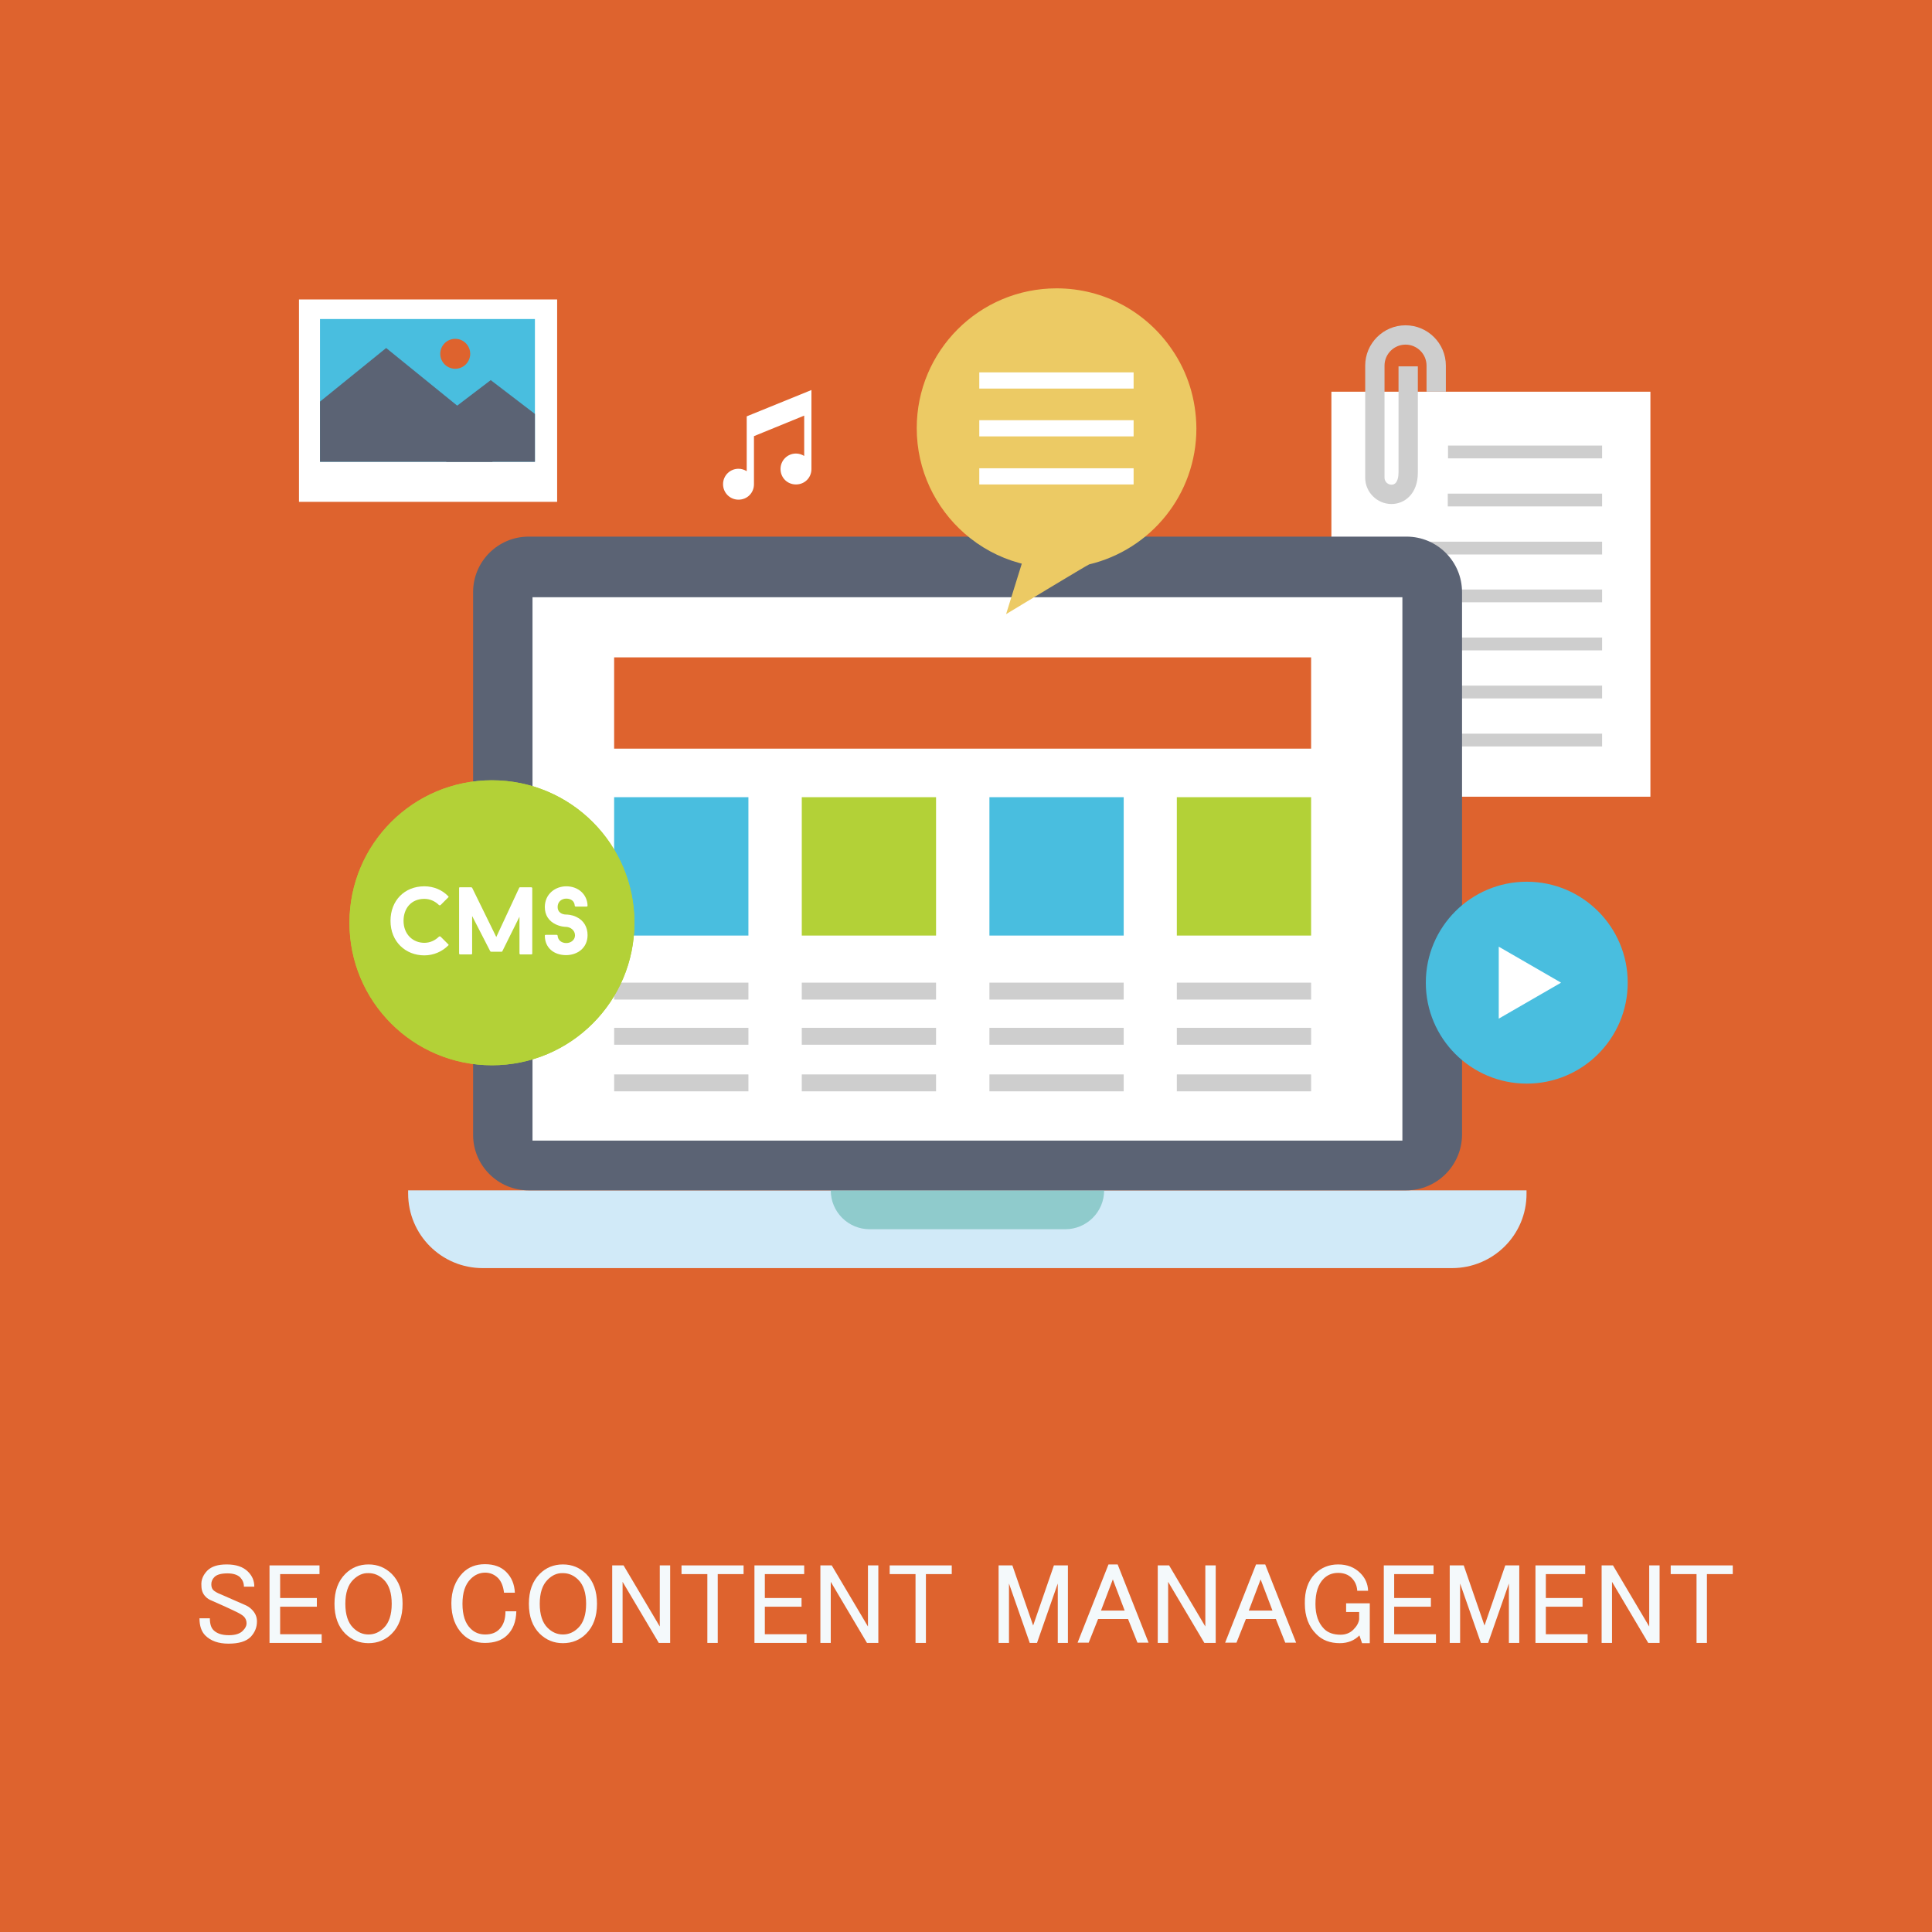 <?xml version="1.0" encoding="UTF-8" standalone="no"?><!-- icon666.com - MILLIONS OF FREE VECTOR ICONS --><svg width="1024" height="1024" id="Layer_1" enable-background="new 0 0 800 800" viewBox="0 0 800 800" xmlns="http://www.w3.org/2000/svg"><g><path id="XMLID_4787_" d="m0 0h800v800h-800z" fill="#de632e"/><g id="XMLID_4505_"><g id="XMLID_4455_" fill="#f4f9fb"><path id="XMLID_5744_" d="m85.8 650.4c1.8-1.8 4.4-2.6 8.1-2.6 3.9 0 6.8 1 8.8 3 1.8 1.8 2.6 3.8 2.6 6.2h-4.3c0-1.5-.5-2.7-1.5-3.8-1.1-1.1-2.9-1.7-5.3-1.7-2.6 0-4.4.5-5.4 1.5-.9.9-1.3 1.9-1.3 3s.3 1.9.8 2.4c.6.6 1.8 1.3 3.4 1.9 2.9 1.3 6.1 2.7 9.8 4.3 1 .4 1.9 1 2.8 1.9 1.4 1.4 2.1 3 2.1 4.9 0 2.5-.9 4.6-2.6 6.4-1.9 1.9-4.9 2.8-9.2 2.8-4.1 0-7.3-1.1-9.6-3.4-1.6-1.6-2.4-4-2.4-7.1h4.3c0 2.3.5 3.9 1.5 4.9 1.4 1.4 3.5 2.1 6.4 2.1 2.6 0 4.6-.6 5.8-1.9 1-1 1.5-2 1.5-3 0-1.1-.4-2.1-1.1-2.8-.6-.6-1.6-1.2-3-1.9-1.3-.6-2.9-1.4-4.9-2.3-2.3-1-4.1-1.8-5.4-2.4-1-.4-1.9-.9-2.6-1.7-1.1-1.1-1.7-2.6-1.7-4.5-.2-2.4.7-4.4 2.4-6.2z"/><path id="XMLID_5746_" d="m111.7 648.2h20.6v3.6h-16.3v9.9h15.2v3.6h-15.2v11.4h17.2v3.6h-21.6v-32.1z"/><path id="XMLID_5748_" d="m143 651.7c2.6-2.6 5.8-3.9 9.6-3.9s6.9 1.3 9.6 3.9c3 3 4.5 7.1 4.5 12.4s-1.5 9.4-4.5 12.4c-2.6 2.6-5.8 3.9-9.6 3.9s-6.9-1.3-9.6-3.9c-3-3-4.5-7.1-4.5-12.4s1.5-9.4 4.5-12.4zm3.2 2.5c-2.1 2.1-3.2 5.4-3.2 9.9s1.1 7.8 3.2 9.9c1.9 1.9 4 2.8 6.4 2.8s4.5-.9 6.4-2.8c2.1-2.1 3.2-5.4 3.2-9.9s-1.1-7.8-3.2-9.9c-1.9-1.9-4-2.8-6.4-2.8-2.4-.1-4.5.9-6.4 2.8z"/><path id="XMLID_5751_" d="m191.6 651.3c2.4-2.4 5.4-3.6 9.2-3.6s6.7 1.1 8.8 3.2c2.3 2.3 3.4 5.1 3.6 8.6h-4.5c-.3-2.6-1.1-4.6-2.4-6-1.5-1.5-3.3-2.3-5.4-2.3-2.3 0-4.3.9-6 2.6-2.3 2.3-3.4 5.7-3.4 10.3s1.1 8.1 3.4 10.3c1.6 1.6 3.6 2.4 6 2.4 2.5 0 4.4-.7 5.8-2.1 1.8-1.8 2.6-4.2 2.6-7.5h4.5c-.1 4.3-1.4 7.6-3.8 9.9-2.1 2.1-5.2 3.2-9.2 3.2-3.8 0-6.8-1.2-9.2-3.6-3.1-3.1-4.7-7.4-4.7-12.8 0-5.1 1.6-9.4 4.7-12.6z"/><path id="XMLID_5753_" d="m223.5 651.7c2.6-2.6 5.8-3.9 9.6-3.9s6.9 1.3 9.6 3.9c3 3 4.5 7.1 4.5 12.4s-1.5 9.4-4.5 12.4c-2.6 2.6-5.8 3.9-9.6 3.9s-6.9-1.3-9.6-3.9c-3-3-4.5-7.1-4.5-12.4s1.5-9.4 4.5-12.4zm3.2 2.5c-2.1 2.1-3.2 5.4-3.2 9.9s1.1 7.8 3.2 9.9c1.9 1.9 4 2.8 6.4 2.8s4.5-.9 6.4-2.8c2.1-2.1 3.2-5.4 3.2-9.9s-1.1-7.8-3.2-9.9c-1.9-1.9-4-2.8-6.4-2.8-2.4-.1-4.6.9-6.4 2.8z"/><path id="XMLID_5756_" d="m253.5 648.2h4.7l15 25.3v-25.3h4.3v32.1h-4.7l-15-25.3v25.3h-4.3z"/><path id="XMLID_5758_" d="m282.2 648.2h25.7v3.6h-10.7v28.5h-4.3v-28.5h-10.7z"/><path id="XMLID_5760_" d="m312.3 648.2h20.7v3.6h-16.3v9.9h15.2v3.6h-15.2v11.4h17.3v3.6h-21.6v-32.1z"/><path id="XMLID_5762_" d="m339.7 648.2h4.7l15 25.3v-25.3h4.3v32.1h-4.7l-15-25.3v25.3h-4.3z"/><path id="XMLID_5764_" d="m368.4 648.2h25.7v3.6h-10.7v28.5h-4.3v-28.5h-10.7z"/><path id="XMLID_5766_" d="m413.4 648.2h5.8l8.6 24.9 8.6-24.9h5.8v32.1h-4.2v-24.6l-8.6 24.6h-3l-8.6-24.6v24.6h-4.3v-32.1z"/><path id="XMLID_5768_" d="m446.2 680.2 12.8-32.4h3.8l12.8 32.4h-4.6l-3.9-9.8h-12.4l-3.9 9.8zm14.6-26.2-4.9 12.9h9.8z"/><path id="XMLID_5771_" d="m479.4 648.2h4.7l15 25.3v-25.3h4.3v32.1h-4.7l-15-25.3v25.3h-4.3z"/><path id="XMLID_5773_" d="m507.3 680.2 12.8-32.4h3.8l12.8 32.4h-4.5l-3.9-9.8h-12.4l-3.9 9.8zm14.7-26.2-4.9 12.9h9.8z"/><path id="XMLID_5776_" d="m544.5 651.7c2.6-2.6 5.8-3.9 9.6-3.9s6.8 1.2 9.2 3.6c2 2 3.1 4.4 3.2 7.3h-4.5c-.1-2.1-.9-3.9-2.3-5.3s-3.3-2.1-5.6-2.1c-2.4 0-4.4.8-6 2.4-2.3 2.3-3.4 5.8-3.4 10.5 0 4.5 1.2 7.9 3.6 10.3 1.6 1.6 3.9 2.4 6.8 2.4 2.1 0 3.9-.7 5.3-2.1s2.2-2.8 2.4-4.3v-3h-5.4v-3.6h9.8v16.5h-3.2l-1.1-3.2c-2.1 2.1-4.8 3.2-8.1 3.2-4 0-7.3-1.2-9.8-3.8-3.1-3.1-4.7-7.3-4.7-12.6-.1-5.2 1.3-9.4 4.2-12.3z"/><path id="XMLID_5778_" d="m573 648.2h20.6v3.6h-16.3v9.9h15.2v3.6h-15.2v11.4h17.3v3.6h-21.6z"/><path id="XMLID_5780_" d="m600.3 648.2h5.8l8.6 24.9 8.6-24.9h5.8v32.1h-4.3v-24.6l-8.6 24.6h-3l-8.6-24.6v24.6h-4.3z"/><path id="XMLID_5782_" d="m635.8 648.2h20.6v3.6h-16.3v9.9h15.2v3.6h-15.2v11.4h17.3v3.6h-21.6z"/><path id="XMLID_5784_" d="m663.2 648.2h4.7l15 25.3v-25.3h4.3v32.1h-4.7l-15-25.3v25.3h-4.3z"/><path id="XMLID_5786_" d="m691.8 648.2h25.7v3.6h-10.7v28.5h-4.3v-28.5h-10.7z"/></g><g id="XMLID_3041_"><g id="XMLID_3162_"><g id="XMLID_3195_"><g id="XMLID_3196_"><g id="XMLID_3197_"><path id="XMLID_3198_" d="m551.3 162.2h132.1v167.7h-132.1z" fill="#fff"/></g></g></g><g id="XMLID_3191_"><g id="XMLID_3192_"><g id="XMLID_3193_"><path id="XMLID_3194_" d="m599.6 184.5h63.8v5.3h-63.8z" fill="#cecece"/></g></g></g><g id="XMLID_3187_"><g id="XMLID_3188_"><g id="XMLID_3189_"><path id="XMLID_3190_" d="m599.5 204.4h63.9v5.3h-63.9z" fill="#cecece"/></g></g></g><g id="XMLID_3183_"><g id="XMLID_3184_"><g id="XMLID_3185_"><path id="XMLID_3186_" d="m571.7 224.3h91.7v5.3h-91.7z" fill="#cecece"/></g></g></g><g id="XMLID_3179_"><g id="XMLID_3180_"><g id="XMLID_3181_"><path id="XMLID_3182_" d="m571.7 244.1h91.7v5.3h-91.7z" fill="#cecece"/></g></g></g><g id="XMLID_3175_"><g id="XMLID_3176_"><g id="XMLID_3177_"><path id="XMLID_3178_" d="m571.7 264h91.7v5.3h-91.7z" fill="#cecece"/></g></g></g><g id="XMLID_3171_"><g id="XMLID_3172_"><g id="XMLID_3173_"><path id="XMLID_3174_" d="m571.7 283.9h91.7v5.3h-91.7z" fill="#cecece"/></g></g></g><g id="XMLID_3167_"><g id="XMLID_3168_"><g id="XMLID_3169_"><path id="XMLID_3170_" d="m571.7 303.8h91.7v5.3h-91.7z" fill="#cecece"/></g></g></g><g id="XMLID_3163_"><g id="XMLID_3164_"><g id="XMLID_3165_"><path id="XMLID_3166_" d="m576.2 208.7c-6 0-10.9-4.9-10.9-10.9v-46.4c0-9.2 7.5-16.7 16.7-16.7s16.7 7.5 16.7 16.7v10.8h-8v-10.8c0-4.8-3.9-8.7-8.7-8.7s-8.7 3.9-8.7 8.7v46.4c0 1.6 1.3 2.9 2.9 2.9 2.7 0 2.9-3.8 2.9-5v-44h8v44c0 8.9-5.6 13-10.9 13z" fill="#cecece"/></g></g></g></g><g id="XMLID_3159_"><g id="XMLID_3160_"><path id="XMLID_3161_" d="m601.2 525.1h-401.3c-17.1 0-30.9-13.8-30.9-30.9v-1.3h463.1v1.3c.1 17.1-13.8 30.9-30.9 30.9z" fill="#d1eaf8"/></g></g><g id="XMLID_3156_"><g id="XMLID_3157_"><path id="XMLID_3158_" d="m441.1 509h-81c-8.9 0-16.1-7.2-16.1-16.1h113.2c0 8.9-7.2 16.1-16.1 16.1z" fill="#8fcbcc"/></g></g><g id="XMLID_3140_"><g id="XMLID_3153_"><g id="XMLID_3154_"><path id="XMLID_3155_" d="m123.8 124h106.9v83.8h-106.9z" fill="#fff"/></g></g><g id="XMLID_3150_"><g id="XMLID_3151_"><path id="XMLID_3152_" d="m132.5 132.1h89v59.1h-89z" fill="#49bedf"/></g></g><g id="XMLID_3147_"><g id="XMLID_3148_"><path id="XMLID_3149_" d="m203.9 179.8v11.4h-71.4v-24.9l27.4-22.2z" fill="#5b6374"/></g></g><g id="XMLID_3144_"><g id="XMLID_3145_"><path id="XMLID_3146_" d="m203.2 157.4-18.4 14v19.8h36.7v-19.8z" fill="#5b6374"/></g></g><g id="XMLID_3141_"><g id="XMLID_3142_"><circle id="XMLID_3143_" cx="188.5" cy="146.5" fill="#de632e" r="6.2"/></g></g></g><g id="XMLID_3137_"><g id="XMLID_3138_"><path id="XMLID_3139_" d="m582.3 492.9h-363.4c-12.7 0-23-10.3-23-23v-224.7c0-12.7 10.3-23 23-23h363.5c12.7 0 23 10.3 23 23v224.7c-.1 12.7-10.4 23-23.1 23z" fill="#5b6374"/></g></g><g id="XMLID_3134_"><g id="XMLID_3135_"><path id="XMLID_3136_" d="m220.5 247.3h360.2v225h-360.2z" fill="#fff"/></g></g><g id="XMLID_3127_"><g id="XMLID_3131_"><g id="XMLID_3132_"><circle id="XMLID_3133_" cx="632.2" cy="406.9" fill="#49bedf" r="41.8"/></g></g><g id="XMLID_3128_"><g id="XMLID_3129_"><path id="XMLID_3130_" d="m620.6 392 25.8 14.9-25.8 14.9z" fill="#fff"/></g></g></g><g id="XMLID_3124_"><g id="XMLID_3125_"><path id="XMLID_3126_" d="m254.3 272.2h288.6v37.8h-288.6z" fill="#de632e"/></g></g><g id="XMLID_3111_"><g id="XMLID_3121_"><g id="XMLID_3122_"><path id="XMLID_3123_" d="m485.4 144.9c-10.4-15.4-27.9-25.5-47.9-25.5-32 0-57.9 25.9-57.9 57.9 0 17.4 7.7 33 19.8 43.6 6.5 5.7 14.2 9.9 22.6 12.2.4.1.8.2 1.1.3l-6.5 20.9s34-20.6 34.4-20.6c25.5-6.1 44.4-28.9 44.4-56.3-.1-12.2-3.7-23.3-10-32.5z" fill="#ecca64"/></g></g><g id="XMLID_3118_"><g id="XMLID_3119_"><path id="XMLID_3120_" d="m405.5 174h63.9v6.7h-63.9z" fill="#fff"/></g></g><g id="XMLID_3115_"><g id="XMLID_3116_"><path id="XMLID_3117_" d="m405.5 154.2h63.9v6.7h-63.9z" fill="#fff"/></g></g><g id="XMLID_3112_"><g id="XMLID_3113_"><path id="XMLID_3114_" d="m405.5 193.9h63.9v6.7h-63.9z" fill="#fff"/></g></g></g><g id="XMLID_3108_"><g id="XMLID_3109_"><path id="XMLID_3110_" d="m254.3 330.1h55.6v57.3h-55.6z" fill="#49bedf"/></g></g><g id="XMLID_3105_"><g id="XMLID_3106_"><path id="XMLID_3107_" d="m332 330.1h55.6v57.3h-55.6z" fill="#b3d137"/></g></g><g id="XMLID_3102_"><g id="XMLID_3103_"><path id="XMLID_3104_" d="m409.7 330.1h55.6v57.3h-55.6z" fill="#49bedf"/></g></g><g id="XMLID_3099_"><g id="XMLID_3100_"><path id="XMLID_3101_" d="m487.3 330.1h55.6v57.3h-55.6z" fill="#b3d137"/></g></g><g id="XMLID_3096_"><g id="XMLID_3097_"><path id="XMLID_3098_" d="m254.3 406.9h55.6v7h-55.6z" fill="#cecece"/></g></g><g id="XMLID_3093_"><g id="XMLID_3094_"><path id="XMLID_3095_" d="m254.3 425.6h55.6v7h-55.6z" fill="#cecece"/></g></g><g id="XMLID_3090_"><g id="XMLID_3091_"><path id="XMLID_3092_" d="m254.3 444.9h55.6v7h-55.6z" fill="#cecece"/></g></g><g id="XMLID_3087_"><g id="XMLID_3088_"><path id="XMLID_3089_" d="m332 406.9h55.6v7h-55.6z" fill="#cecece"/></g></g><g id="XMLID_3084_"><g id="XMLID_3085_"><path id="XMLID_3086_" d="m332 425.6h55.6v7h-55.6z" fill="#cecece"/></g></g><g id="XMLID_3081_"><g id="XMLID_3082_"><path id="XMLID_3083_" d="m332 444.9h55.6v7h-55.6z" fill="#cecece"/></g></g><g id="XMLID_3078_"><g id="XMLID_3079_"><path id="XMLID_3080_" d="m409.7 406.9h55.6v7h-55.6z" fill="#cecece"/></g></g><g id="XMLID_3075_"><g id="XMLID_3076_"><path id="XMLID_3077_" d="m409.7 425.6h55.6v7h-55.6z" fill="#cecece"/></g></g><g id="XMLID_3072_"><g id="XMLID_3073_"><path id="XMLID_3074_" d="m409.7 444.9h55.6v7h-55.6z" fill="#cecece"/></g></g><g id="XMLID_3069_"><g id="XMLID_3070_"><path id="XMLID_3071_" d="m487.3 406.9h55.6v7h-55.6z" fill="#cecece"/></g></g><g id="XMLID_3066_"><g id="XMLID_3067_"><path id="XMLID_3068_" d="m487.3 425.6h55.6v7h-55.6z" fill="#cecece"/></g></g><g id="XMLID_3063_"><g id="XMLID_3064_"><path id="XMLID_3065_" d="m487.3 444.9h55.6v7h-55.6z" fill="#cecece"/></g></g><g id="XMLID_3046_"><g id="XMLID_3060_"><g id="XMLID_3061_"><circle id="XMLID_3062_" cx="203.7" cy="382.1" fill="#b3d137" r="59"/></g></g><g id="XMLID_3057_"><g id="XMLID_3058_"><circle id="XMLID_3059_" cx="203.7" cy="382.1" fill="#b3d137" r="59"/></g></g><g id="XMLID_3047_"><g id="XMLID_3054_"><path id="XMLID_3055_" d="m181.8 387.8c.2-.1.4-.1.6 0l3.2 3.2c.2.1.2.4 0 .5-2.5 2.5-6 4.1-9.9 4.1-7.7 0-14-5.6-14-14.3 0-8.4 5.8-14.3 14-14.3 3.9 0 7.4 1.5 9.9 4.1.2.1.2.4 0 .5l-3.2 3.2c-.2.1-.4.1-.6 0-1.6-1.6-3.7-2.6-6.1-2.6-5.4 0-8.6 3.9-8.6 9.1 0 5.6 3.9 9.1 8.6 9.1 2.4 0 4.5-1 6.1-2.6z" fill="#fff"/></g><g id="XMLID_3051_"><path id="XMLID_3052_" d="m220.4 394.9c0 .2-.2.3-.4.3h-4.5c-.2 0-.4-.2-.4-.3v-15.3l-7.1 14.3c0 .1-.2.2-.3.2h-4.3c-.1 0-.3-.1-.4-.2l-7.5-14.6v15.6c0 .2-.2.3-.4.3h-4.6c-.2 0-.4-.2-.4-.3v-27.2c0-.2.1-.3.4-.3h4.6c.1 0 .3.1.4.2l10 20.4 9.5-20.4c0-.1.2-.2.4-.2h4.6c.2 0 .4.2.4.3z" fill="#fff"/></g><g id="XMLID_3048_"><path id="XMLID_3049_" d="m225.6 387.4c0-.2.2-.3.4-.3h4.5c.2 0 .4.2.4.3.1 2 1.7 3.1 3.6 3.1s3.6-1.3 3.6-3.2c0-2.1-1.9-3.4-3.6-3.5-.2 0-2.2 0-4.3-1-3-1.4-4.6-3.9-4.6-7.2 0-5.4 4.3-8.6 8.9-8.6 4.9 0 8.7 3.3 8.8 8.1 0 .1-.2.3-.4.3h-4.5c-.2 0-.4-.2-.4-.3-.1-2-1.6-3-3.5-3s-3.6 1.2-3.6 3.5c0 2.1 1.7 3.1 3.6 3.1.2 0 2.2 0 4.2 1 3 1.4 4.6 4.2 4.6 7.5 0 5.4-4.3 8.3-8.9 8.3-4.9 0-8.8-2.9-8.8-8.1z" fill="#fff"/></g></g></g><g id="XMLID_3042_"><g id="XMLID_3043_"><g id="XMLID_3044_"><path id="XMLID_3045_" d="m309.2 172.4v9.4 13.3c-1-.6-2.1-1-3.4-1-3.5 0-6.4 2.8-6.4 6.4 0 3.5 2.8 6.4 6.4 6.4s6.4-2.8 6.4-6.4v-19.9l20.8-8.5v16.7c-1-.6-2.1-1-3.4-1-3.5 0-6.4 2.8-6.4 6.4s2.8 6.4 6.4 6.4 6.4-2.8 6.4-6.4v-23.3-4.8-4.6z" fill="#fff"/></g></g></g></g></g></g></svg>